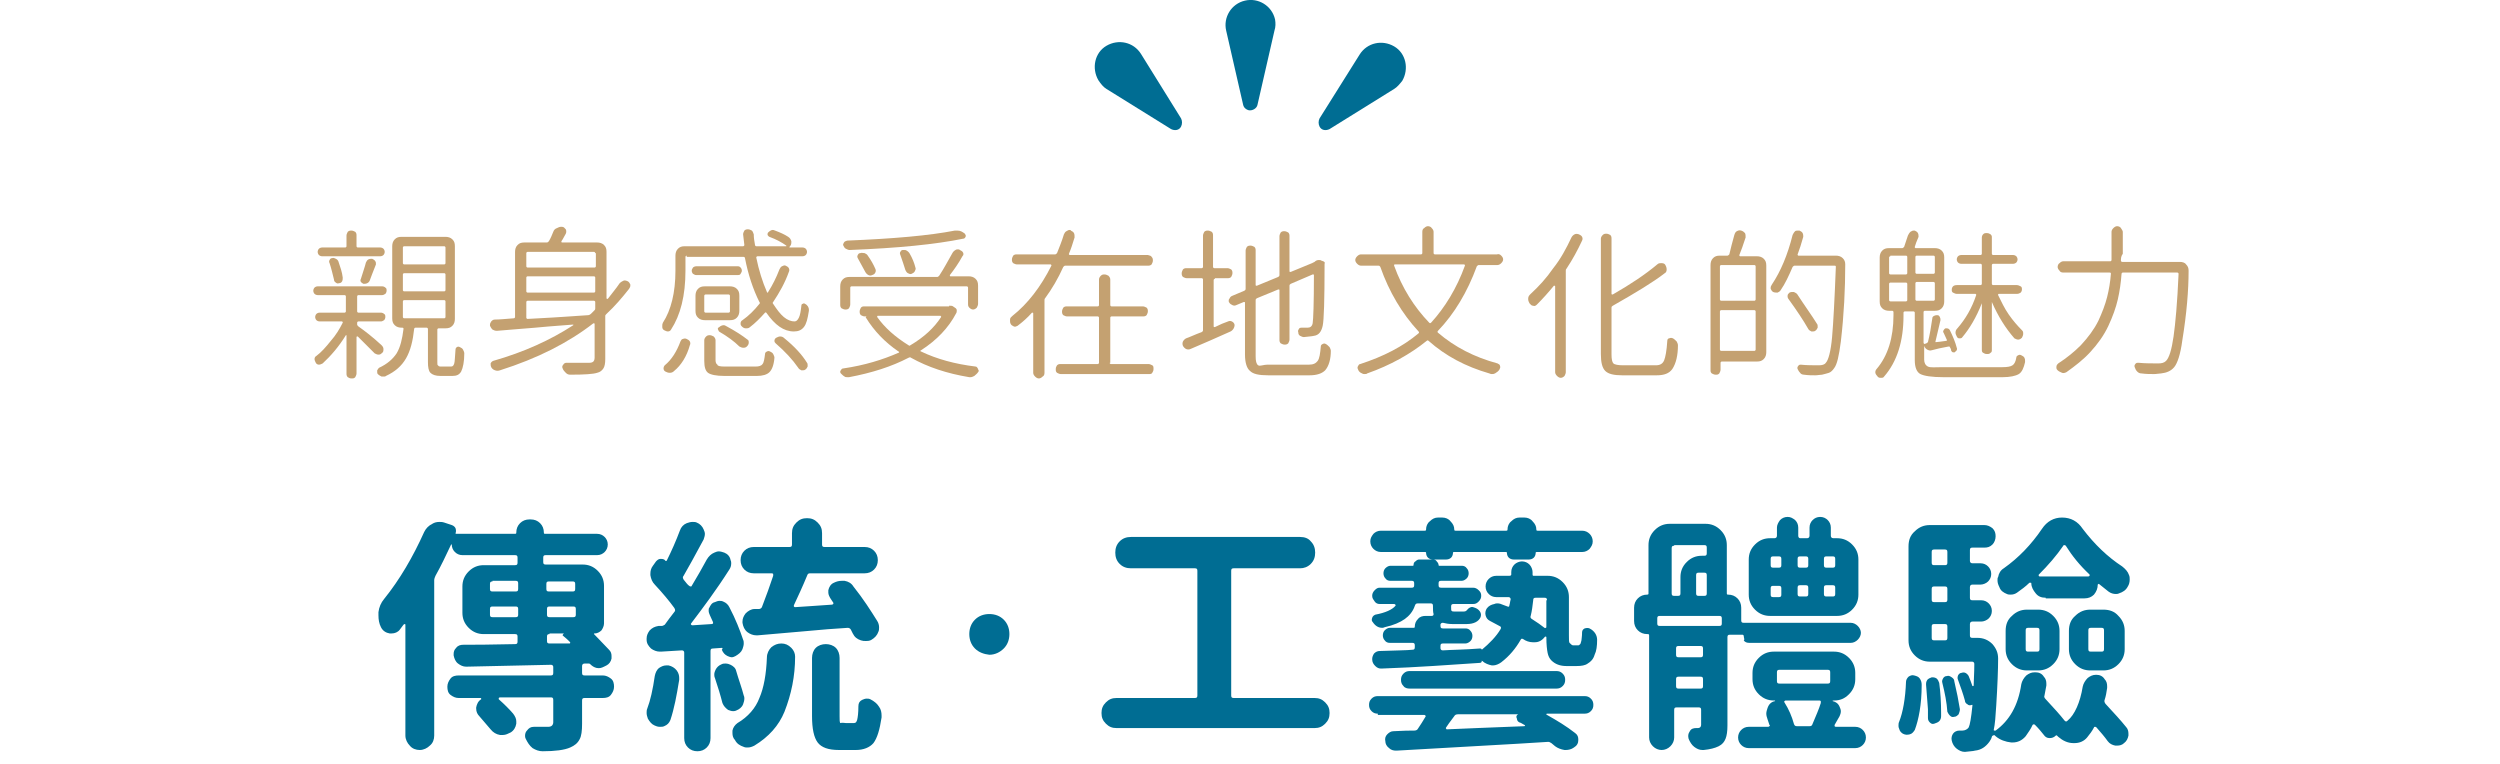 <?xml version="1.0" encoding="UTF-8"?>
<svg id="_圖層_1" data-name="圖層 1" xmlns="http://www.w3.org/2000/svg" width="399" height="122" viewBox="0 0 399 122">
  <rect width="399" height="122" fill="none"/>
  <g id="Mask_Group_2147" data-name="Mask Group 2147">
    <g id="Group_6208" data-name="Group 6208">
      <path id="Path_27595" data-name="Path 27595" d="M203.4,4.9l-2.7,11.8c-.1.6-.8,1-1.4.9-.4-.1-.8-.4-.9-.9l-2.7-11.8c-.5-2.1.8-4.3,3-4.8,2.1-.5,4.3.8,4.8,3,.1.6.1,1.2-.1,1.8" fill="#006d93"/>
      <path id="Path_27596" data-name="Path 27596" d="M222.5,14.2l-10.3,6.4c-.6.3-1.3.2-1.6-.4-.2-.4-.2-.9,0-1.3l6.4-10.2c1.2-1.9,3.6-2.4,5.5-1.3,1.9,1.1,2.4,3.6,1.3,5.5-.4.5-.8,1-1.3,1.3" fill="#006d93"/>
      <path id="Path_27597" data-name="Path 27597" d="M176.6,14.2l10.3,6.4c.6.3,1.3.2,1.6-.4.2-.4.2-.9,0-1.3l-6.4-10.3c-1.2-1.9-3.6-2.4-5.5-1.3-1.9,1.1-2.4,3.6-1.3,5.5.4.6.8,1.1,1.3,1.4" fill="#006d93"/>
    </g>
  </g>
  <g>
    <path d="M60.9,55.1c.2.2.3.4.3.6s0,.5-.2.6c-.2.2-.3.3-.6.3-.2,0-.4-.1-.6-.2l-2.7-2.7h-.1s-.1,0-.1.1v5.8c0,.2-.1.4-.2.6-.2.2-.3.2-.6.2s-.4-.1-.6-.2c-.2-.2-.2-.4-.2-.6v-6.1h-.1c-1.1,1.8-2.4,3.3-3.7,4.5-.2.1-.4.2-.6.2s-.4-.1-.5-.3-.2-.4-.2-.6.1-.4.3-.5c.8-.6,1.5-1.4,2.3-2.4.8-.9,1.4-1.9,1.9-2.9v-.1l-.1-.1h-3.6c-.2,0-.4-.1-.5-.2-.1-.1-.2-.3-.2-.5s.1-.4.2-.5c.1-.1.3-.2.5-.2h4c.1,0,.2-.1.2-.2v-2.4c0-.1-.1-.2-.2-.2h-4.3c-.2,0-.4-.1-.5-.2-.1-.1-.2-.3-.2-.5s.1-.4.2-.5c.1-.1.3-.2.5-.2h10.3c.2,0,.4.1.5.2.2.1.2.3.2.5s-.1.4-.2.5c-.2.1-.3.2-.5.2h-3.8c-.1,0-.2.1-.2.2v2.4c0,.1.1.2.2.2h3.6c.2,0,.4.1.5.2.2.1.2.3.2.5s-.1.4-.2.5c-.2.1-.3.2-.5.2h-3.6c-.1,0-.2.1-.2.2v.3c0,.1.1.2.2.3,1,.7,2.3,1.7,3.7,3ZM60.7,39.5c.2,0,.4.1.5.2.1.1.2.3.2.5s-.1.4-.2.5c-.1.1-.3.2-.5.2h-9.3c-.2,0-.4-.1-.5-.2-.1-.1-.2-.3-.2-.5s.1-.4.2-.5c.1-.1.3-.2.5-.2h3.7c.1,0,.2-.1.2-.2v-1.7c0-.2.1-.4.2-.6.2-.2.4-.2.6-.2s.4.1.6.2c.2.2.2.4.2.6v1.7c0,.1.1.2.2.2h3.6ZM54.7,44.3c0,.2,0,.4-.1.6-.1.2-.3.3-.5.3-.2.1-.4,0-.5-.1-.2-.1-.3-.3-.3-.5-.2-.8-.4-1.7-.7-2.6-.1-.2-.1-.3,0-.5s.2-.3.4-.3c.2-.1.4,0,.6.1.2.1.3.2.4.4.3.9.6,1.7.7,2.6ZM59,44.8c-.1.2-.2.3-.4.4-.2.1-.4.1-.6.1-.2-.1-.3-.2-.4-.3-.1-.2-.1-.3,0-.5.3-1,.6-1.8.8-2.6.1-.2.2-.4.4-.5s.4-.1.6-.1c.2.1.4.2.5.4.1.1.1.3.1.5-.5,1.2-.8,2.1-1,2.6ZM70.4,58.5h1.6c.3,0,.4-.2.5-.5s.1-1.1.2-2.2c0-.2.1-.3.2-.4.2-.1.3-.1.5,0s.4.2.5.4.2.4.2.6c0,1.3-.2,2.3-.5,2.9-.3.5-.7.7-1.4.7h-1.9c-.8,0-1.3-.2-1.6-.5s-.4-.9-.4-1.7v-5.3c0-.1-.1-.2-.2-.2h-1.8c-.1,0-.2.1-.2.2-.2,1.9-.6,3.5-1.3,4.7s-1.7,2.1-3.2,2.8c-.1.1-.2.1-.4.1h-.3c-.2-.1-.4-.2-.6-.4-.1-.1-.1-.2-.1-.4v-.2c.1-.2.2-.3.3-.4,1.3-.6,2.2-1.4,2.8-2.3.6-1,.9-2.3,1.1-3.9,0-.1,0-.2-.2-.2h-.1c-.4,0-.8-.1-1.1-.4-.3-.3-.4-.6-.4-1.1v-11.5c0-.4.1-.8.4-1.1.3-.3.6-.4,1.1-.4h7c.4,0,.8.1,1.1.4.3.3.4.6.4,1.1v11.6c0,.4-.1.8-.4,1.1s-.6.4-1.1.4h-1.1c-.1,0-.2.1-.2.2v5.2c0,.3,0,.5.1.5.1.2.3.2.5.2ZM64.5,39.3c-.1,0-.2.1-.2.2v2.5c0,.1.1.2.2.2h6.4c.1,0,.2-.1.2-.2v-2.5c0-.1-.1-.2-.2-.2h-6.4ZM64.5,43.6c-.1,0-.2.1-.2.2v2.5c0,.1.1.2.2.2h6.4c.1,0,.2-.1.2-.2v-2.5c0-.1-.1-.2-.2-.2h-6.4ZM64.5,47.9c-.1,0-.2.1-.2.2v2.5c0,.1.1.2.2.2h6.4c.1,0,.2-.1.2-.2v-2.5c0-.1-.1-.2-.2-.2h-6.4Z" fill="#c4a171"/>
    <path d="M98.9,45.2c.2-.2.4-.3.6-.4.2-.1.5,0,.7.1s.3.3.4.5v.2c0,.2-.1.3-.2.5-1.1,1.4-2.3,2.8-3.6,4-.1.1-.2.2-.2.3v6.9c0,.7-.1,1.2-.3,1.5-.2.3-.5.6-1,.7-.6.2-2,.3-4.2.3h-.1c-.3,0-.5-.1-.7-.3s-.4-.4-.5-.7c-.1-.2-.1-.4.1-.6.1-.2.3-.3.5-.3h3.7c.3,0,.5-.1.6-.2.1-.1.2-.3.2-.6v-5.4s0-.1-.1-.1h-.1c-4,3.1-8.9,5.6-14.9,7.5-.3.1-.5.1-.8,0s-.5-.3-.6-.5-.1-.4-.1-.6c.1-.2.2-.3.4-.4,4.9-1.4,9.1-3.3,12.8-5.7v-.1h0c-1,.1-3,.2-6.1.5-2.7.2-4.7.4-6.1.5-.3,0-.5-.1-.7-.2-.2-.2-.3-.4-.4-.6v-.2c0-.2.1-.3.2-.5.2-.2.3-.3.6-.3.7,0,1.7-.1,3-.2.1,0,.2-.1.2-.2v-10.4c0-.4.1-.8.4-1.1s.6-.4,1.1-.4h3.6c.1,0,.2-.1.3-.2.3-.5.5-1,.7-1.5.1-.3.3-.5.6-.6.2-.1.4-.2.6-.2h.2c.3,0,.4.2.6.4.1.2.1.5,0,.7-.2.3-.4.8-.7,1.2v.1s0,.1.1.1h5.6c.4,0,.8.1,1.1.4.3.3.4.6.4,1.1v7.4q0,.1.1.1h.1c.6-.8,1.3-1.6,1.9-2.5ZM95,40.4c0-.1-.1-.2-.2-.2h-10.6c-.1,0-.2.1-.2.2v2.1c0,.1.1.2.2.2h10.7c.1,0,.2-.1.2-.2v-2.1h-.1ZM94.8,46.7c.1,0,.2-.1.2-.2v-2.2c0-.1-.1-.2-.2-.2h-10.6c-.1,0-.2.1-.2.2v2.2c0,.1.1.2.2.2h10.6ZM84.2,48c-.1,0-.2.1-.2.2v2.5c0,.1.1.2.2.2,2.2-.1,5.4-.3,9.7-.6.1,0,.3-.1.4-.2.1-.1.2-.2.3-.3.1-.1.2-.2.3-.3.1-.1.1-.2.1-.3v-1c0-.1-.1-.2-.2-.2,0,0-10.6,0-10.6,0Z" fill="#c4a171"/>
    <path d="M109.6,40.8c-.1,0-.2.1-.2.2v2.2c0,4-.8,7.1-2.3,9.4-.1.2-.3.3-.5.3s-.4-.1-.6-.2c-.2-.1-.3-.3-.3-.5v-.2c0-.2,0-.3.1-.5,1.3-2,2-4.8,2-8.3v-2.4c0-.4.1-.8.4-1.1s.6-.4,1.1-.4h9.3c.1,0,.2-.1.2-.2-.1-.6-.1-1.1-.2-1.7,0-.2.1-.4.2-.6.2-.2.4-.2.6-.2s.4.1.6.2c.2.2.2.4.3.6,0,.6.1,1.1.2,1.7,0,.1.1.2.2.2h4.8v-.1c-.7-.5-1.6-1-2.7-1.4-.2-.1-.2-.2-.3-.3,0-.2,0-.3.1-.4.2-.2.5-.4.7-.4.1,0,.2,0,.4.1.8.3,1.5.6,2.1,1,.3.2.4.4.5.7v.2c0,.3-.1.5-.3.7v.1h2.1c.2,0,.4.1.5.2.1.1.2.3.2.5s-.1.4-.2.5c-.1.1-.3.2-.5.2h-7.2c-.1,0-.2.1-.2.2.4,2,1,3.9,1.7,5.5q0,.1.1.1s.1,0,.1-.1c.7-1.1,1.3-2.3,1.8-3.6.1-.2.2-.4.4-.5.2-.1.4-.2.6-.1.2.1.4.2.5.4s.1.4,0,.6c-.6,1.7-1.5,3.3-2.5,4.8-.1.1-.1.2,0,.3.6.9,1.1,1.6,1.7,2.1s1.2.7,1.7.7c.3,0,.5-.2.7-.6.2-.4.3-1,.4-1.9,0-.2.1-.3.2-.3.1-.1.3-.1.4,0,.4.2.6.6.6.9v.2c-.2,1.3-.4,2.1-.8,2.6s-.9.7-1.6.7c-1.6,0-3-1-4.4-3q-.1-.1-.2,0c-.8.9-1.6,1.7-2.4,2.3-.2.2-.4.2-.7.2-.2,0-.4-.1-.6-.3s-.2-.3-.2-.5.1-.4.3-.5c1-.7,1.9-1.6,2.7-2.6.1-.1.1-.2,0-.3-1-2-1.8-4.4-2.3-7,0-.1-.1-.2-.2-.2h-9.1v-.2ZM107.6,59.2c-.2.2-.4.3-.7.3s-.5-.1-.7-.2c-.2-.1-.3-.3-.3-.5s.1-.4.2-.5c1.1-.9,1.9-2.2,2.5-3.8.1-.2.2-.4.4-.4.2-.1.4-.1.6,0s.4.2.5.4.1.4,0,.6c-.5,1.8-1.4,3.2-2.5,4.1ZM111.1,43.9c-.2,0-.3-.1-.5-.2-.1-.1-.2-.3-.2-.5s.1-.3.2-.5c.1-.1.3-.2.5-.2h6.7c.2,0,.3.1.4.2s.2.3.2.5-.1.3-.2.5-.3.2-.4.2h-6.7ZM116.5,45.7c.4,0,.8.1,1.1.4.3.3.4.6.4,1.1v2.4c0,.4-.1.8-.4,1.1s-.6.4-1.1.4h-4c-.4,0-.8-.1-1.1-.4-.3-.3-.4-.6-.4-1.1v-2.4c0-.4.1-.8.4-1.1s.6-.4,1.1-.4h4ZM115.6,58.5h5c.5,0,.9-.1,1.1-.4.2-.2.3-.8.4-1.6,0-.2.1-.3.3-.4s.3-.1.5,0,.4.2.5.4.2.4.2.6c-.1,1.2-.4,1.9-.8,2.3-.4.4-1.1.6-2,.6h-5.2c-1.3,0-2.2-.2-2.6-.5s-.6-.9-.6-1.9v-3.3c0-.2.1-.4.3-.6.2-.2.4-.2.6-.2s.4.1.6.2c.2.2.3.4.3.6v3.2c0,.3.1.6.3.7,0,.2.4.3,1.1.3ZM116.3,49.9c.1,0,.2-.1.2-.2v-2.5c0-.1-.1-.2-.2-.2h-3.7c-.1,0-.2.1-.2.2v2.5c0,.1.1.2.2.2h3.7ZM114.9,53c-.2-.1-.2-.2-.3-.4s0-.3.2-.4c.2-.2.5-.3.7-.3s.3.1.5.2c1.3.7,2.4,1.4,3.3,2.1.2.1.2.3.2.5s-.1.4-.3.6c-.2.2-.4.2-.6.2s-.4-.1-.6-.2c-.8-.8-1.9-1.6-3.1-2.3ZM123.8,54.8c-.1-.1-.2-.2-.2-.4s.1-.4.3-.5c.2-.1.4-.2.6-.2.3,0,.5.1.7.3,1.6,1.3,2.8,2.6,3.6,3.9.1.1.1.3.1.4v.2c-.1.2-.2.4-.4.5-.1.1-.3.1-.4.1h-.2c-.2-.1-.4-.2-.5-.4-.9-1.3-2.1-2.6-3.6-3.9Z" fill="#c4a171"/>
    <path d="M151.5,48.8h.2c.1,0,.3,0,.4.1l.3.2c.2.1.3.3.3.4s0,.4-.1.5c-1.2,2.3-3.1,4.3-5.6,5.9,0,0-.1,0-.1.1,0,0,0,.1.1.1,2.5,1.2,5.4,2,8.7,2.4.2,0,.3.2.4.4,0,.1.1.2.1.2,0,.1,0,.2-.1.3-.2.3-.4.4-.6.6-.2.1-.4.2-.6.2h-.2c-3.6-.6-6.6-1.6-9.3-3.1-.1-.1-.2-.1-.4,0-2.7,1.4-5.8,2.4-9.5,3.1h-.2c-.2,0-.4,0-.5-.1-.2-.1-.4-.3-.6-.5-.1-.1-.1-.2-.1-.3s0-.1.1-.2c.1-.2.2-.3.4-.3,3.4-.5,6.3-1.4,8.8-2.5,0,0,.1,0,.1-.1,0,0,0-.1-.1-.1-2.2-1.5-3.9-3.3-5.2-5.4-.1-.1,0-.1.1-.2h-.3c-.2,0-.4-.1-.6-.2-.2-.2-.2-.4-.2-.6s.1-.4.2-.6c.2-.2.3-.2.6-.2h13.5c-.1-.1,0-.1,0-.1ZM135.9,45.7c-.1,0-.2.1-.2.2v2.7c0,.2-.1.4-.2.6-.2.2-.4.2-.6.2s-.4-.1-.6-.2c-.2-.2-.2-.4-.2-.6v-2.9c0-.4.1-.8.4-1.1.3-.3.6-.4,1.1-.4h14c.1,0,.2-.1.3-.2.8-1.2,1.4-2.4,2.1-3.6.1-.2.3-.4.5-.5.1-.1.3-.1.4-.1s.2,0,.3.1c.2.1.4.2.5.4s.1.4-.1.6c-.6,1.1-1.3,2.1-2,3v.1s0,.1.1.1h2.9c.4,0,.8.1,1.1.4.3.3.4.6.4,1.1v2.9c0,.2-.1.4-.2.6-.2.2-.4.3-.6.3s-.4-.1-.6-.3c-.2-.2-.2-.4-.2-.6v-2.6c0-.1-.1-.2-.2-.2h-18.4ZM152.4,36.8h.4c.5,0,.8.2,1.2.5.1.2.2.3.1.5-.1.2-.2.3-.4.3-4.4.9-10.4,1.5-18.1,1.8-.2,0-.4-.1-.6-.2-.2-.1-.3-.3-.4-.5-.1-.2,0-.3.1-.5s.3-.2.5-.3c7.4-.3,13.1-.8,17.2-1.6ZM136.9,41.2c-.1-.2-.1-.3,0-.5s.2-.3.4-.3c.2-.1.4,0,.7,0,.2.1.4.2.5.4.5.7.9,1.4,1.2,2.1.1.2.1.4,0,.6-.1.2-.2.3-.5.4-.2.1-.4.1-.6,0s-.4-.3-.5-.5c-.4-.7-.8-1.5-1.2-2.2ZM150.2,50.6v-.1l-.1-.1h-10q-.1,0-.1.1v.1c1.2,1.7,2.9,3.2,5,4.5.1.1.2.1.3,0,2.2-1.3,3.8-2.8,4.9-4.5ZM146.1,42.7c.1.2,0,.4-.1.6-.1.2-.3.3-.5.4-.2.1-.4,0-.6-.1-.2-.1-.3-.3-.4-.5-.2-.7-.5-1.5-.8-2.4-.1-.2-.1-.4,0-.5.1-.2.2-.3.4-.3h.2c.1,0,.3,0,.4.1.2.1.4.3.5.5.4.7.7,1.4.9,2.2Z" fill="#c4a171"/>
    <path d="M183.8,41c.2.2.2.4.2.6s-.1.4-.2.6c-.2.2-.4.2-.6.2h-13.2c-.1,0-.2.1-.3.2-.8,1.8-1.8,3.5-2.9,5-.1.1-.1.2-.1.4v11.5c0,.3-.1.5-.3.6-.2.2-.4.3-.6.3s-.4-.1-.6-.3c-.2-.2-.3-.4-.3-.6v-9.5s0-.1-.1-.1h-.1c-.7.8-1.5,1.5-2.3,2.1-.2.1-.4.2-.6.1-.2-.1-.4-.2-.5-.4s-.1-.3-.1-.5v-.2c0-.3.2-.4.4-.6,2.4-1.9,4.5-4.6,6.2-8v-.1l-.1-.1h-5.4c-.2,0-.4-.1-.6-.2-.2-.2-.2-.4-.2-.6s.1-.4.2-.6c.2-.2.4-.2.6-.2h6.1c.1,0,.2-.1.3-.2.4-1,.8-2,1.1-3,.1-.2.2-.4.4-.5s.3-.2.5-.2c.1,0,.2,0,.2.1.2.1.4.2.5.4s.1.4.1.7c-.3,1-.6,1.9-.9,2.6v.1l.1.1h12.5c.3.1.5.1.6.3ZM177.1,57.9c0,.1.1.2.2.2h6c.2,0,.4.1.6.2s.2.3.2.6-.1.4-.2.6-.3.2-.6.2h-14c-.2,0-.4-.1-.6-.2-.2-.2-.2-.3-.2-.6s.1-.4.2-.6c.2-.2.4-.2.6-.2h5.9c.1,0,.2-.1.2-.2v-7.2c0-.1-.1-.2-.2-.2h-4.9c-.2,0-.4-.1-.6-.2-.2-.2-.2-.4-.2-.6s.1-.4.2-.6c.2-.2.4-.2.6-.2h4.9c.1,0,.2-.1.2-.2v-4.1c0-.2.1-.4.3-.6.2-.2.4-.2.6-.2s.4.1.6.2c.2.2.3.4.3.6v4.1c0,.1.1.2.2.2h5c.2,0,.4.1.6.2.2.2.2.4.2.6s-.1.4-.2.6c-.2.2-.4.2-.6.2h-5c-.1,0-.2.1-.2.2v7.2h-.1Z" fill="#c4a171"/>
    <path d="M193.9,44.5c-.1,0-.2.1-.2.2v7.4q0,.1.1.1h.1c.8-.4,1.5-.7,2.1-.9.2-.1.4-.1.6,0,.2.1.3.2.4.4.1.2,0,.5-.1.7s-.3.4-.5.5c-2.2,1-4.3,1.9-6.4,2.8-.2.1-.5.1-.7,0s-.4-.3-.5-.5-.1-.5,0-.7.3-.4.5-.5c.6-.2,1.4-.6,2.5-1,.1-.1.2-.1.2-.3v-8.1c0-.1-.1-.2-.2-.2h-2.4c-.2,0-.4-.1-.6-.2-.2-.2-.2-.4-.2-.6s.1-.4.2-.6c.2-.2.4-.2.6-.2h2.4c.1,0,.2-.1.2-.2v-5c0-.2.1-.4.2-.6.2-.2.4-.2.6-.2s.4.1.6.2c.2.2.2.4.2.6v5c0,.1.1.2.2.2h2.1c.2,0,.4.1.6.2.2.2.2.4.2.6s-.1.4-.2.6c-.2.2-.4.2-.6.2h-2v.1ZM202.4,58.2h6.5c.7,0,1.1-.2,1.4-.6s.4-1.2.5-2.3c0-.2.1-.3.3-.4.2-.1.3-.1.5,0s.4.3.6.5c.1.2.2.4.2.6,0,1.3-.3,2.4-.9,3.1-.5.5-1.3.8-2.5.8h-6.6c-1.5,0-2.4-.2-2.9-.7-.5-.4-.8-1.3-.8-2.6v-8.3q0-.1-.1-.1h-.1l-1.2.5c-.2.1-.4.1-.6,0-.2-.1-.4-.2-.5-.4-.1-.1-.1-.2-.1-.3s0-.2.1-.3c.1-.2.2-.4.5-.5l1.9-.8c.1-.1.2-.1.2-.3v-6.1c0-.2.1-.4.2-.6.2-.2.4-.2.6-.2s.4.1.6.2c.2.2.2.4.2.6v5.5s0,.1.1.1h.1l3.4-1.4c.1-.1.2-.1.2-.3v-6.2c0-.2.1-.4.2-.6.2-.2.4-.2.6-.2s.4.1.6.2c.2.2.2.4.2.6v5.6s0,.1.1.1h.1l3.4-1.4c.1,0,.1-.1.2-.1l.2-.1c.2-.2.4-.3.7-.3.1,0,.3,0,.4.1l.3.1c.2.1.3.2.2.4v.1c0,5.7-.1,8.9-.3,9.8-.2.9-.6,1.5-1.4,1.6-.4.1-.9.1-1.6.2-.2,0-.4-.1-.6-.2s-.3-.3-.3-.6c-.1-.2,0-.3.1-.5s.3-.2.4-.2h1c.4,0,.7-.2.8-.7.1-.6.2-3.2.2-7.7q0-.1-.1-.1h-.1l-3.5,1.5c-.1.1-.2.1-.2.3v8.6c0,.2-.1.4-.2.6-.2.2-.4.2-.6.2s-.4-.1-.6-.2c-.2-.2-.2-.4-.2-.6v-7.9q0-.1-.1-.1h-.1l-3.4,1.4c-.1.1-.2.1-.2.3v9c0,.7.1,1.2.4,1.4s.7-.1,1.6-.1Z" fill="#c4a171"/>
    <path d="M239.6,40.8c.2.2.3.4.3.6s-.1.4-.3.6c-.2.2-.4.3-.6.3h-3c-.1,0-.2.1-.3.2-1.5,4.1-3.6,7.6-6.2,10.3-.1.1-.1.2,0,.3,2.7,2.3,5.8,3.9,9.5,4.9.2.1.4.2.4.4.1.2,0,.4-.1.6-.2.3-.4.4-.7.6-.2.1-.3.1-.5.1-.1,0-.2,0-.4-.1-3.8-1.1-7-2.8-9.7-5.2-.1-.1-.2-.1-.3,0-2.6,2.1-5.8,3.9-9.5,5.2-.1.1-.2.1-.4.1-.1,0-.3,0-.4-.1-.3-.1-.5-.3-.6-.5s-.2-.4-.1-.6c.1-.2.2-.4.4-.4,3.7-1.2,6.8-2.8,9.3-4.9.1-.1.1-.2,0-.3-2.6-2.8-4.7-6.3-6.1-10.3-.1-.1-.1-.2-.3-.2h-2.8c-.2,0-.4-.1-.6-.3-.2-.2-.3-.4-.3-.6s.1-.4.3-.6c.2-.2.4-.3.6-.3h9.6c.1,0,.2-.1.2-.2v-3.4c0-.3.1-.5.3-.6.2-.2.4-.3.6-.3s.5.1.6.3c.2.2.3.4.3.6v3.4c0,.1.1.2.2.2h9.9c.3-.1.5,0,.7.2ZM233.8,42.4v-.1l-.1-.1h-11.1q-.1,0-.1.1v.1c1.3,3.6,3.2,6.6,5.6,9.1.1.1.2.1.3,0,2.2-2.4,4.1-5.5,5.4-9.1Z" fill="#c4a171"/>
    <path d="M250.8,37.9c.1-.2.3-.4.5-.5s.4-.1.7,0c.2.1.4.2.5.4s.1.4,0,.6c-.7,1.5-1.5,3-2.5,4.5-.1.1-.1.2-.1.3v16.2c0,.2-.1.4-.2.6-.2.2-.4.3-.6.3s-.4-.1-.6-.3c-.2-.2-.3-.4-.3-.6v-13.7s0-.1-.1-.1h-.1c-.9,1.1-1.8,2.1-2.7,3-.2.2-.4.3-.6.2-.3,0-.4-.2-.6-.4-.1-.2-.2-.4-.2-.6v-.2c0-.3.2-.5.4-.7,1.3-1.2,2.5-2.5,3.6-4.1,1.2-1.5,2.1-3.2,2.9-4.9ZM259,58.3h5.3c.7,0,1.1-.3,1.3-.8s.4-1.5.5-3.1c0-.2.1-.4.3-.4.2-.1.4-.1.6,0s.4.3.6.5c.1.2.2.4.2.6,0,1.6-.3,2.9-.9,3.8-.5.7-1.3,1-2.5,1h-5.5c-1.3,0-2.2-.2-2.7-.7s-.7-1.4-.7-2.7v-18.4c0-.2.1-.4.3-.6.2-.2.4-.2.6-.2s.4.1.6.2c.2.2.2.4.2.6v8.8q0,.1.1.1h.1c2.8-1.6,5.2-3.2,7.1-4.8.2-.2.4-.2.7-.2s.5.1.6.3.2.4.2.7-.1.5-.3.6c-1.8,1.4-4.6,3.1-8.3,5.2-.1.1-.2.1-.2.3v7.5c0,.7.1,1.2.3,1.4s.8.3,1.5.3Z" fill="#c4a171"/>
    <path d="M276.8,37.5c.1-.3.2-.5.4-.6.2-.1.4-.2.7-.1s.4.2.6.4c.1.2.1.4.1.7-.4,1.2-.7,2.1-1,2.8v.1l.1.1h2.7c.4,0,.8.1,1.1.4.3.3.4.6.4,1.1v13.8c0,.4-.1.8-.4,1.1s-.6.4-1.1.4h-5.6c-.1,0-.2.1-.2.2v1.1c0,.2-.1.4-.2.6-.2.2-.3.2-.6.2-.2,0-.4-.1-.6-.2-.2-.2-.2-.3-.2-.6v-16.7c0-.4.1-.8.4-1.1s.6-.4,1.1-.4h1.2c.1,0,.2-.1.3-.2.2-.9.5-2,.8-3.1ZM280,48c.1,0,.2-.1.2-.2v-5.3c0-.1-.1-.2-.2-.2h-5.3c-.1,0-.2.1-.2.2v5.3c0,.1.1.2.2.2h5.3ZM274.5,55.8c0,.1.1.2.2.2h5.3c.1,0,.2-.1.2-.2v-6.1c0-.1-.1-.2-.2-.2h-5.3c-.1,0-.2.1-.2.2v6.1ZM293,40.8c.4,0,.8.1,1.1.4.3.3.4.6.4,1,0,3.9-.2,8-.7,12.3-.3,2.3-.6,3.7-1.1,4.3-.2.3-.5.6-.8.7-.3.1-.7.2-1.1.3-.3,0-.7.1-1.1.1-.5,0-1.1,0-1.8-.1-.2,0-.5-.1-.6-.3-.2-.2-.3-.4-.4-.6-.1-.2,0-.4.1-.5.1-.2.3-.2.4-.2.9.1,1.9.1,2.9.1.5,0,.9-.1,1.1-.4.4-.4.8-1.8,1-4.1s.4-6,.6-11.2c0-.1,0-.2-.2-.2h-6.4c-.1,0-.2.1-.3.2-.6,1.4-1.2,2.7-1.9,3.7-.1.2-.3.3-.5.4-.2,0-.5,0-.7-.1s-.3-.3-.4-.5v-.2c0-.2.1-.3.2-.5,1.4-2.1,2.5-4.7,3.3-7.9.1-.2.2-.4.4-.6.1-.1.3-.1.5-.1h.2c.2.1.4.2.5.4s.1.4.1.6c-.3,1.1-.6,2-.9,2.8v.1l.1.1h6ZM290,51.7c.1.1.1.3.1.4v.2c-.1.2-.2.4-.4.5-.1.1-.3.1-.4.1h-.2c-.2-.1-.4-.2-.5-.4-.8-1.4-1.8-2.9-3.1-4.7-.1-.1-.2-.3-.2-.4v-.2c0-.2.1-.3.3-.5.2-.1.3-.1.5-.1h.2c.2.1.4.2.5.3,1.3,2,2.4,3.5,3.2,4.8Z" fill="#c4a171"/>
    <path d="M310.1,58.6h9.5c.8,0,1.3-.1,1.6-.3s.5-.6.6-1.2c0-.2.1-.3.3-.4.2-.1.3-.1.5,0s.4.2.5.4.1.3.1.5v.2c-.2.9-.5,1.6-1,1.9-.5.3-1.4.5-2.6.5h-9.4c-1.9,0-3.1-.2-3.7-.5s-.9-1.1-.9-2.2v-7.6c0-.1-.1-.2-.2-.2h-1.4c-.1,0-.2.1-.2.2v.5c0,4-1,7.3-3.1,9.7-.1.2-.3.2-.5.2h-.1c-.2,0-.4-.1-.5-.3-.2-.2-.3-.4-.3-.6s.1-.4.2-.5c1.8-2.1,2.7-5,2.7-8.6v-.5c0-.1-.1-.2-.2-.2h-.5c-.4,0-.8-.1-1.1-.4-.3-.3-.4-.6-.4-1.1v-7c0-.4.1-.8.4-1.1s.6-.4,1.1-.4h2.1c.1,0,.2-.1.3-.2.2-.6.4-1.2.6-1.8.1-.2.2-.4.4-.6.2-.1.3-.2.5-.2h.2c.2.1.4.2.5.4s.1.4.1.6c-.3.7-.5,1.2-.6,1.6v.1l.1.1h3.1c.4,0,.8.1,1.1.4.3.3.4.6.4,1.1v7c0,.4-.1.8-.4,1.1s-.6.4-1.1.4h-1.6c-.1,0-.2.1-.2.2v4.9c0,.1.1.2.2.2l.2-.1c.1,0,.2-.1.3-.2.3-1.2.5-2.4.7-3.8,0-.2.1-.3.3-.4s.3-.1.5-.1.3.1.4.3.1.3.1.5c-.4,1.8-.7,2.9-.8,3.4v.1h.1c.3,0,.8-.1,1.6-.2.1,0,.2-.1.1-.2-.2-.4-.3-.7-.5-1.1-.1-.1-.1-.2,0-.4.1-.1.1-.2.3-.3h.2c.2,0,.4.1.5.3.5,1,.9,2,1.1,2.8.1.2,0,.3,0,.4-.1.1-.2.2-.3.3s-.3,0-.4,0c-.1-.1-.2-.2-.2-.3,0-.2-.1-.3-.2-.5,0-.1-.1-.1-.2-.1-1.1.2-2,.4-2.7.6-.3.1-.5,0-.7-.1s-.4-.3-.5-.6h0v2.2c0,.5.2.9.6,1.1s1.1.1,2.4.1ZM301.7,40.9c-.1,0-.2.1-.2.2v2.5c0,.1.1.2.2.2h2.5c.1,0,.2-.1.2-.2v-2.6c0-.1-.1-.2-.2-.2h-2.5v.1ZM301.7,45.1c-.1,0-.2.1-.2.2v2.6c0,.1.1.2.2.2h2.5c.1,0,.2-.1.2-.2v-2.6c0-.1-.1-.2-.2-.2h-2.5ZM308.6,43.7c.1,0,.2-.1.2-.2v-2.5c0-.1-.1-.2-.2-.2h-2.7c-.1,0-.2.1-.2.2v2.5c0,.1.1.2.2.2h2.7ZM308.6,48c.1,0,.2-.1.2-.2v-2.6c0-.1-.1-.2-.2-.2h-2.7c-.1,0-.2.1-.2.2v2.6c0,.1.1.2.2.2h2.7ZM317.7,56.3c-.2.2-.3.2-.6.2s-.4-.1-.6-.2-.2-.3-.2-.6v-7.3h0c-.9,2.3-2,4.1-3.1,5.4-.1.2-.3.2-.5.2s-.3-.1-.4-.3-.2-.4-.2-.6c0-.3.1-.5.3-.7,1.3-1.5,2.3-3.2,3-5.3v-.1l-.1-.1h-3c-.2,0-.4-.1-.6-.2-.2-.1-.2-.3-.2-.5s.1-.4.2-.5.3-.2.6-.2h3.8c.1,0,.2-.1.2-.2v-3c0-.1-.1-.2-.2-.2h-3.1c-.2,0-.4-.1-.5-.2-.1-.1-.2-.3-.2-.5s.1-.4.2-.5.3-.2.5-.2h3.1c.1,0,.2-.1.2-.2v-2.6c0-.2.1-.4.2-.5.2-.2.3-.2.6-.2s.4.1.6.2c.2.2.2.3.2.5v2.6c0,.1.1.2.2.2h3.2c.2,0,.4.1.5.2s.2.3.2.5-.1.4-.2.5-.3.2-.5.2h-3.2c-.1,0-.2.1-.2.2v3c0,.1.1.2.2.2h3.8c.2,0,.4.1.6.2s.2.3.2.5-.1.4-.2.5c-.2.1-.3.2-.6.2h-2.9q-.1,0-.1.1v.1c.5,1,1,2.1,1.7,3.1s1.4,1.8,2.1,2.5c.2.2.2.3.2.6,0,.2-.1.4-.2.6-.2.2-.4.3-.6.3s-.4-.1-.6-.2c-1.4-1.6-2.6-3.5-3.6-5.8h0v7.7c0,.1,0,.3-.2.4Z" fill="#c4a171"/>
    <path d="M338.5,41.6c0,.1.1.2.2.2h9.2c.4,0,.8.1,1,.4.3.3.4.6.4,1,0,3.1-.3,6.8-1,11.1-.3,2.3-.8,3.7-1.3,4.3s-1.2.9-2.1,1c-.3,0-.7.1-1.1.1-.6,0-1.3,0-2-.1-.3,0-.5-.1-.7-.3s-.3-.4-.4-.7c-.1-.2,0-.4.1-.5.1-.2.3-.2.5-.2,1.1.1,2.1.1,3.2.1.5,0,.9-.1,1.2-.4.5-.5.9-1.8,1.2-3.9.3-2.1.6-5.4.8-10,0-.1-.1-.2-.2-.2h-8.7c-.1,0-.2.1-.2.2-.1,1.4-.3,2.8-.6,4.1-.3,1.3-.8,2.7-1.5,4.2s-1.7,2.9-2.9,4.2c-1.1,1.2-2.4,2.2-3.8,3.2-.2.1-.5.2-.7.1s-.5-.2-.7-.4-.2-.3-.2-.5c0-.3.1-.4.3-.6,1.4-.9,2.6-1.9,3.6-2.9,1.2-1.3,2.1-2.5,2.8-3.9.6-1.3,1.1-2.6,1.4-3.8s.5-2.4.6-3.7c0-.1,0-.2-.2-.2h-7.4c-.3,0-.5-.1-.6-.3-.2-.2-.3-.4-.3-.6s.1-.5.3-.6c.2-.2.4-.3.6-.3h7.5c.1,0,.2-.1.2-.2v-4.5c0-.2.1-.4.3-.6s.4-.3.6-.3.5.1.6.3.3.4.3.6v3.5c-.3.4-.3.8-.3,1.1Z" fill="#c4a171"/>
    <path d="M93.3,105.9c-.3,0-.4.2-.4.4v1.1c0,.3.1.4.4.4h2.9c.5,0,.9.2,1.3.5s.5.8.5,1.3-.2.9-.5,1.3-.8.5-1.3.5h-2.9c-.3,0-.4.1-.4.4v3.7c0,1.1-.1,2-.4,2.5-.3.6-.8,1-1.5,1.3-.9.4-2.4.6-4.4.6h0c-.6,0-1.1-.2-1.6-.5-.5-.4-.8-.9-1.1-1.5-.1-.2-.1-.3-.1-.5,0-.3.1-.6.3-.8.3-.4.6-.6,1.1-.6h2.3c.3,0,.5-.1.6-.2s.2-.3.2-.5v-3.6c0-.3-.1-.4-.4-.4h-8.1q-.1,0-.2.1v.2c.9.8,1.7,1.6,2.3,2.3.3.4.5.8.5,1.2v.4c-.1.6-.4,1.1-.9,1.4-.4.2-.8.4-1.2.4h-.5c-.6-.1-1.1-.4-1.5-.9-.6-.7-1.2-1.4-1.8-2.1-.3-.3-.5-.7-.5-1.2v-.2c.1-.5.3-1,.8-1.3v-.1s0-.1-.1-.1h-3.5c-.5,0-.9-.2-1.3-.5s-.5-.8-.5-1.3.2-.9.5-1.3.8-.5,1.3-.5h14.7c.3,0,.4-.1.4-.4v-.9c0-.1,0-.2-.1-.3-.1-.1-.2-.1-.3-.1-4.2.1-8.7.2-13.5.3h0c-.5,0-.9-.2-1.3-.5s-.6-.8-.7-1.3v-.2c0-.4.1-.7.4-1,.3-.4.7-.5,1.2-.5,1.4,0,4.2,0,8.2-.1.3,0,.4-.1.4-.4v-.8c0-.3-.1-.4-.4-.4h-5c-.9,0-1.7-.3-2.4-1s-1-1.5-1-2.4v-4.2c0-.9.3-1.7,1-2.4s1.5-1,2.4-1h5c.3,0,.4-.1.4-.4v-.8c0-.3-.1-.4-.4-.4h-8.4c-.5,0-.9-.2-1.2-.5-.3-.3-.5-.7-.5-1.2h-.1c-.8,1.7-1.6,3.4-2.5,5-.1.2-.2.5-.2.7v24.8c0,.6-.2,1.2-.7,1.6-.4.4-1,.7-1.6.7s-1.2-.2-1.6-.7c-.4-.4-.7-1-.7-1.6v-17.7q0-.1-.1-.1t-.2.1c-.2.3-.4.5-.6.8-.3.4-.8.6-1.3.6h-.3c-.6-.1-1.1-.4-1.4-1-.3-.6-.4-1.2-.4-1.9v-.5c.1-.8.4-1.5.9-2.1,2.5-3.1,4.6-6.7,6.4-10.7.3-.6.7-1,1.3-1.3.3-.2.7-.3,1.1-.3.3,0,.5,0,.8.1l1.2.4c.3.1.5.3.6.5.1.3.1.6,0,.8q0,.1.1.1h9.4c.2,0,.2-.1.2-.2,0-.6.2-1.1.6-1.5s.9-.6,1.5-.6h.2c.6,0,1.1.2,1.5.6s.6.9.6,1.5c0,.2.1.2.2.2h8.3c.5,0,.9.2,1.2.5.3.3.5.7.5,1.2s-.2.9-.5,1.2c-.3.3-.7.5-1.2.5h-8.2c-.3,0-.4.1-.4.4v.7c0,.3.1.4.4.4h5.9c.9,0,1.7.3,2.4,1s1,1.5,1,2.4v6c0,.4-.2.8-.4,1.1-.3.3-.7.5-1.1.5h-.1v.1c.9.9,1.7,1.8,2.4,2.5.3.3.4.6.4,1v.4c-.1.5-.4.9-.8,1.1l-.4.2c-.4.2-.7.3-1.2.2-.4-.1-.7-.3-1-.6q-.1-.1-.2-.1h-.7ZM78.6,92.8c-.3,0-.4.1-.4.4v.8c0,.3.1.4.4.4h3.7c.3,0,.4-.1.4-.4v-.9c0-.3-.1-.4-.4-.4h-3.7v.1ZM78.2,98.1c0,.3.1.4.4.4h3.7c.3,0,.4-.1.4-.4v-.9c0-.3-.1-.4-.4-.4h-3.7c-.3,0-.4.1-.4.4v.9ZM91.8,93.2c0-.3-.1-.4-.4-.4h-3.8c-.3,0-.4.1-.4.4v.8c0,.3.1.4.4.4h3.8c.3,0,.4-.1.4-.4v-.8ZM91.5,98.5c.3,0,.4-.1.4-.4v-.9c0-.3-.1-.4-.4-.4h-3.8c-.3,0-.4.1-.4.4v.9c0,.3.1.4.4.4h3.8ZM87.7,101.2c-.3,0-.4.1-.4.4v.7c0,.3.1.4.4.4h3.2s.1,0,.1-.1v-.1c-.3-.3-.6-.6-1.1-1-.2-.1-.1-.2.1-.4h-2.3v.1Z" fill="#006d93"/>
    <path d="M115.2,103.4l-1.4.1c-.3,0-.4.1-.4.4v13.9c0,.6-.2,1.1-.6,1.5s-.9.6-1.5.6-1.1-.2-1.5-.6-.6-.9-.6-1.5v-13.6c0-.1,0-.2-.1-.3-.1-.1-.2-.1-.3-.1l-3.3.2h-.2c-.5,0-1-.2-1.4-.5-.4-.4-.7-.8-.7-1.4v-.2c0-.5.2-.9.5-1.3.4-.4.8-.6,1.4-.7h.5c.2,0,.3-.1.5-.2.4-.6.9-1.2,1.5-2,.2-.2.2-.4,0-.7-.8-1.1-1.8-2.3-3.1-3.7-.4-.4-.6-.9-.7-1.5v-.2c0-.5.1-.9.4-1.3l.5-.7c.2-.2.4-.4.7-.4s.6,0,.8.3c.1.1.1,0,.2,0,.8-1.6,1.5-3.2,2.1-4.8.2-.6.6-1,1.1-1.2.3-.1.6-.2.9-.2s.5,0,.7.1c.5.2.9.6,1.1,1.1.1.2.2.5.2.7,0,.3-.1.6-.2.9-1.4,2.6-2.5,4.6-3.2,5.8-.2.2-.1.4,0,.6.4.5.7.9.9,1q.1.1.2.1c.1,0,.2,0,.2-.1.9-1.5,1.7-2.9,2.4-4.2.3-.5.7-.9,1.2-1.1.2-.1.5-.2.7-.2.3,0,.6.1.9.2.5.2.9.6,1,1.2.1.2.1.4.1.5,0,.4-.1.7-.3,1-2.1,3.3-4.2,6.1-6.1,8.6q-.1.1,0,.2t.2.1l3.1-.2q.1,0,.2-.1v-.2c-.2-.4-.3-.7-.5-1.1-.1-.2-.2-.5-.2-.7s0-.4.1-.5c.2-.4.4-.8.9-.9.2-.1.5-.2.7-.2s.4,0,.6.1c.5.2.8.5,1,.9,1,1.9,1.7,3.7,2.2,5.2.1.2.1.4.1.6,0,.3-.1.6-.2.9-.2.5-.6.8-1.1,1.1-.2.1-.4.2-.6.2s-.5-.1-.7-.2c-.4-.2-.7-.5-.9-1h0c.2-.2.1-.3,0-.3ZM104.5,107.9c.1-.5.3-1,.7-1.3.3-.2.7-.4,1.1-.4h.4c.5.1,1,.4,1.3.8s.4.8.4,1.2v.3c-.4,2.5-.8,4.6-1.4,6.4-.2.5-.5.8-1,1-.2.1-.4.1-.7.1s-.6-.1-.8-.2c-.5-.2-.8-.6-1.1-1.1-.1-.3-.2-.6-.2-.9,0-.2,0-.5.1-.7.5-1.3.9-3.1,1.2-5.2ZM118.7,111c.1.2.1.4.1.5,0,.3-.1.6-.2.9-.2.5-.6.8-1.1,1-.2.1-.4.1-.5.1-.3,0-.5-.1-.8-.2-.4-.3-.7-.6-.9-1.1-.3-1.2-.7-2.5-1.2-4-.1-.2-.1-.4-.1-.6s.1-.5.2-.7c.2-.4.5-.7,1-.9.2-.1.4-.1.6-.1.3,0,.6.1.8.2.4.2.8.5.9,1,.4,1.4.9,2.7,1.2,3.9ZM122.4,104.9c0-.6.3-1.2.7-1.6.5-.4,1-.6,1.6-.6s1.1.2,1.6.7c.4.4.6.9.6,1.4,0,3.1-.6,6-1.7,8.8-.9,2.2-2.5,4-4.8,5.4-.4.2-.7.3-1.1.3-.2,0-.4,0-.6-.1-.6-.2-1.1-.5-1.4-1.1-.3-.3-.4-.7-.4-1.1v-.4c.1-.5.4-.9.8-1.2,1.7-1,2.9-2.4,3.5-4,.7-1.6,1.1-3.8,1.2-6.5ZM120.9,101.4h-.2c-.5,0-1-.2-1.4-.5-.5-.4-.7-.9-.8-1.5v-.2c0-.5.2-.9.5-1.3.4-.4.9-.7,1.4-.7h.7c.2,0,.4-.1.5-.3.7-1.8,1.3-3.5,1.8-5v-.3q-.1-.1-.2-.1h-2.9c-.6,0-1.1-.2-1.5-.6s-.6-.9-.6-1.5.2-1.1.6-1.5.9-.6,1.5-.6h5.7c.3,0,.4-.1.4-.4v-1.8c0-.7.2-1.2.7-1.7s1-.7,1.7-.7,1.2.2,1.7.7.7,1,.7,1.7v1.8c0,.3.1.4.4.4h6.4c.6,0,1.1.2,1.5.6s.6.9.6,1.5-.2,1.1-.6,1.5c-.4.4-.9.6-1.5.6h-8.7c-.3,0-.4.1-.5.4-.7,1.7-1.4,3.2-2.1,4.7v.2s.1.1.2.1c1.3-.1,3.3-.2,5.9-.4.1,0,.1-.1.2-.1v-.2c-.1-.2-.3-.4-.4-.6-.2-.3-.4-.7-.4-1v-.4c.1-.5.4-1,.9-1.2.4-.2.8-.3,1.2-.3h.5c.6.1,1.1.4,1.4.9,1.6,2,2.8,3.9,3.8,5.5.2.3.3.7.3,1,0,.2,0,.5-.1.7-.2.6-.6,1-1.1,1.3-.3.2-.6.2-1,.2-.2,0-.4,0-.7-.1-.6-.2-1-.5-1.3-1.1-.1-.2-.2-.4-.3-.6s-.3-.3-.5-.3c-1.8.1-4.3.3-7.5.6-3.5.3-5.7.5-6.9.6ZM135,115.4h1.3c.3,0,.4-.2.5-.5.1-.4.2-1.1.2-2.2,0-.5.2-.8.6-1,.2-.1.5-.2.7-.2s.4,0,.6.1c.6.3,1.1.7,1.4,1.2.3.4.4.9.4,1.4v.3c-.3,2-.7,3.3-1.3,4.1-.6.7-1.6,1.1-2.8,1.1h-2.7c-1.7,0-2.8-.4-3.4-1.2-.6-.8-.9-2.2-.9-4.2v-9.3c0-.6.2-1.2.6-1.6s1-.6,1.6-.6,1.2.2,1.6.6.6,1,.6,1.6v9.3c0,.6,0,.9.1,1.1.4-.1.6,0,.9,0Z" fill="#006d93"/>
    <path d="M155.6,103.5c-.6-.6-.9-1.4-.9-2.3s.3-1.7.9-2.3,1.4-.9,2.3-.9,1.7.3,2.3.9.9,1.4.9,2.3-.3,1.7-.9,2.3c-.6.6-1.4,1-2.3,1-.9-.1-1.7-.4-2.3-1Z" fill="#006d93"/>
    <path d="M196.5,111c0,.3.1.4.4.4h12.9c.7,0,1.2.2,1.7.7s.7,1,.7,1.7-.2,1.2-.7,1.7-1,.7-1.7.7h-31.6c-.7,0-1.2-.2-1.7-.7s-.7-1-.7-1.7.2-1.2.7-1.7,1-.7,1.7-.7h12.5c.3,0,.4-.1.4-.4v-19.9c0-.3-.1-.4-.4-.4h-10.2c-.7,0-1.3-.2-1.8-.7s-.7-1.1-.7-1.8.2-1.3.7-1.8,1.1-.7,1.8-.7h27c.7,0,1.3.2,1.7.7.5.5.7,1.1.7,1.8s-.2,1.3-.7,1.8-1.1.7-1.7.7h-10.6c-.3,0-.4.1-.4.4v19.9h0Z" fill="#006d93"/>
    <path d="M219.9,113.9c-.4,0-.7-.1-1-.4s-.4-.6-.4-1,.1-.7.4-1,.6-.4,1-.4h33c.4,0,.7.1,1,.4s.4.6.4,1-.1.7-.4,1-.6.4-1,.4h-6q-.1,0-.1.1s0,.1.1.1c1.6.9,3.1,1.8,4.5,2.9.4.3.5.6.5,1.1s-.2.9-.7,1.2c-.4.3-.9.4-1.3.4h-.2c-.6-.1-1.1-.3-1.5-.6-.2-.2-.4-.3-.6-.5-.2-.1-.3-.2-.5-.2-6,.4-14.1.8-24.2,1.4h-.1c-.4,0-.8-.1-1.1-.4-.4-.3-.6-.7-.6-1.1-.1-.4,0-.8.3-1.1.3-.3.6-.5,1-.5,1.6-.1,2.7-.1,3.3-.1.3,0,.5-.1.6-.3.4-.6.8-1.2,1.2-1.9q.1-.1,0-.2t-.2-.1h-7.4v-.2ZM228.7,89.3c-.3,0-.6-.1-.8-.3-.2-.2-.3-.5-.3-.8,0-.1-.1-.1-.2-.1h-7c-.5,0-.9-.2-1.2-.5s-.5-.7-.5-1.2.2-.8.5-1.2c.3-.3.7-.5,1.2-.5h7c.2,0,.2-.1.2-.2,0-.5.2-1,.6-1.3.4-.4.8-.6,1.3-.6h.7c.5,0,1,.2,1.3.6.4.4.6.8.6,1.3,0,.2.1.2.2.2h8.1c.2,0,.2-.1.2-.2,0-.5.2-1,.6-1.3.4-.4.8-.6,1.3-.6h.8c.5,0,1,.2,1.3.6.4.4.6.8.6,1.3,0,.2.1.2.2.2h7.1c.5,0,.9.2,1.2.5s.5.7.5,1.2-.2.8-.5,1.2c-.3.3-.7.5-1.2.5h-7.2c-.1,0-.2,0-.2.1,0,.3-.1.6-.3.8-.2.2-.5.3-.8.3h-2.4c-.3,0-.6-.1-.8-.3-.2-.2-.3-.5-.3-.8,0-.1-.1-.1-.2-.1h-8.2c-.1,0-.2,0-.2.1,0,.3-.1.6-.3.8-.2.2-.5.3-.8.3h-2.1ZM251.1,103h.8c.1,0,.2-.1.3-.2s.1-.3.2-.6c0-.2.1-.6.1-1.3,0-.3.2-.5.4-.6.3-.1.6-.1.8,0,.8.4,1.2,1.1,1.2,1.8,0,1-.1,1.8-.4,2.4-.2.7-.6,1.1-1.1,1.4-.4.3-1,.4-1.8.4h-1.6c-1,0-1.8-.3-2.4-.9-.3-.3-.5-.7-.6-1.2s-.2-1.3-.2-2.5q0-.1-.1-.1h-.1c-.4.5-.9.9-1.6.9h-.4c-.5,0-1.1-.2-1.5-.5-.2-.1-.3-.1-.4.1-.8,1.4-1.8,2.6-3.1,3.6-.4.3-.9.5-1.3.5h-.2c-.5-.1-1.1-.3-1.5-.7-.1,0-.1-.1-.1-.1h0c0,.3-.1.4-.4.4-4.6.3-9.8.7-15.6.9h-.1c-.3,0-.6-.1-.9-.4-.3-.3-.5-.6-.5-1.1,0-.3.1-.6.3-.9.3-.3.6-.4.9-.4,2.6-.1,4.3-.1,5.2-.2.3,0,.4-.1.4-.4v-.3c0-.3-.1-.4-.4-.4h-3.6c-.3,0-.6-.1-.8-.4-.2-.2-.3-.5-.3-.8s.1-.6.3-.8c.2-.2.5-.4.8-.4h3.8c.2,0,.2-.1.2-.2,0-.5.2-.9.5-1.2.3-.4.8-.5,1.2-.5h1c.2,0,.3-.1.3-.3-.1-.3-.1-.7-.1-1.2v-.1c0-.3-.1-.4-.4-.4h-2c-.3,0-.4.1-.5.4-.3.9-.9,1.6-1.6,2.1s-1.8,1-3.2,1.3c-.2.1-.3.1-.4.1-.6,0-1.1-.3-1.5-.9-.2-.2-.2-.4-.1-.7.1-.3.3-.4.5-.5,1.6-.3,2.7-.8,3.2-1.4q.1-.1,0-.2-.1-.1-.2-.1h-2.3c-.3,0-.6-.1-.8-.4s-.4-.5-.4-.9c0-.3.1-.6.4-.9s.5-.4.8-.4h5.1c.3,0,.4-.1.4-.4v-.3c0-.3-.1-.4-.4-.4h-3.4c-.3,0-.6-.1-.8-.4-.2-.2-.3-.5-.3-.8s.1-.6.3-.8c.2-.2.5-.4.8-.4h3.6q.1,0,.1-.1c0-.3.1-.5.3-.6.2-.2.4-.3.6-.3h2.2c.3,0,.5.1.6.3.2.2.3.4.3.6q0,.1.1.1h3.6c.3,0,.6.1.8.4.2.2.3.5.3.8s-.1.6-.3.8c-.2.2-.5.4-.8.4h-3.3c-.3,0-.4.1-.4.4v.3c0,.3.1.4.4.4h5.1c.3,0,.6.1.9.4s.4.5.4.9c0,.3-.1.6-.4.9s-.5.4-.9.4h-3.1c-.3,0-.4.1-.4.4v.1c0,.3,0,.6.1.6.1.1.2.1.4.1h1.5c.3,0,.4-.1.5-.2.3-.4.7-.6,1-.5.1,0,.2.1.3.1.3.1.6.3.8.6.2.3.2.6.1.9-.3.7-1.1,1.1-2.2,1.1h-2.3c-.6,0-1.1-.1-1.5-.2-.1,0-.2,0-.3.1s-.1.1-.1.2v.2c0,.3.1.4.4.4h3.6c.3,0,.6.1.8.4.2.2.3.5.3.8s-.1.6-.3.8c-.2.2-.5.4-.8.4h-3.6c-.3,0-.4.1-.4.4v.3c0,.1,0,.2.1.3s.2.1.3.1c1.4-.1,3.4-.1,5.9-.3.2,0,.3.1.3.2h0c1.2-1,2.3-2.1,3-3.3.1-.2.1-.4-.2-.5-.5-.3-1-.5-1.5-.8-.4-.2-.6-.5-.7-.9-.1-.4,0-.8.2-1.1.3-.4.7-.6,1.2-.7.2-.1.4-.1.5-.1.3,0,.6.1.8.2.3.1.5.2.8.3.2.1.3,0,.3-.2.1-.3.1-.6.2-.9,0-.1,0-.2-.1-.3-.1-.1-.2-.1-.3-.1h-1.9c-.5,0-.9-.2-1.2-.5s-.5-.7-.5-1.2.2-.9.5-1.2c.3-.3.7-.5,1.2-.5h2.1c.2,0,.3-.1.3-.2v-.4c0-.5.2-.9.5-1.2.3-.3.8-.5,1.2-.5.5,0,.9.2,1.2.5s.5.8.5,1.2v.4c0,.2.1.2.2.2h2.2c.9,0,1.7.3,2.4,1s1,1.5,1,2.4v6.1c0,.7,0,1.1.1,1.2.3.3.4.4.6.4ZM224,109.5c-.3-.3-.4-.6-.4-1s.1-.7.4-1,.6-.4,1-.4h23.4c.4,0,.7.1,1,.4s.4.6.4,1-.1.7-.4,1-.6.4-1,.4h-23.4c-.4,0-.8-.1-1-.4ZM242.3,114h-9.6c-.3,0-.5.1-.6.3-.7.9-1.1,1.5-1.3,1.8q-.1.1,0,.2c0,.1.1.1.2.1,2.6-.1,6.7-.3,12.3-.5l.1-.1s0-.1-.1-.1c-.5-.3-.7-.4-.8-.4-.2-.1-.4-.3-.4-.6-.2-.4,0-.6.2-.7ZM246.9,95.8c0-.3-.1-.4-.4-.4h-1.4c-.3,0-.4.1-.4.4-.1.9-.2,1.7-.4,2.5-.1.2,0,.4.2.5.8.5,1.5,1,2,1.4q.1.1.2,0c.1,0,.1-.1.1-.2v-4.2h.1Z" fill="#006d93"/>
    <path d="M278.3,101.5c0-.1-.1-.2-.2-.2h-2c-.3,0-.4.1-.4.4v14.1c0,.9-.1,1.6-.3,2.1-.2.5-.5.9-1.1,1.2-.6.3-1.4.5-2.4.6h-.2c-.5,0-.9-.2-1.3-.5s-.7-.8-.9-1.3c-.1-.4-.1-.8.2-1.2.2-.4.6-.5,1-.5h.3c.3,0,.5-.2.5-.5v-2.4c0-.3-.1-.4-.4-.4h-3.5c-.3,0-.4.1-.4.4v4.4c0,.5-.2,1-.6,1.4s-.9.6-1.4.6-1-.2-1.4-.6-.6-.9-.6-1.4v-16.3c0-.2-.1-.2-.3-.2-.6,0-1.1-.2-1.5-.6s-.6-.9-.6-1.5v-2.1c0-.6.2-1.1.6-1.5s.9-.6,1.5-.6c.2,0,.2-.1.2-.2v-7.7c0-.9.3-1.7,1-2.4s1.5-1,2.4-1h5.7c.9,0,1.7.3,2.4,1s1,1.5,1,2.4v7.7c0,.2.1.2.2.2.6,0,1.1.2,1.5.6s.6.9.6,1.5v2c0,.3.1.4.4.4h17.1c.4,0,.8.2,1.1.5s.5.7.5,1.1-.2.8-.5,1.1-.7.5-1.1.5h-16.2c-.4,0-.7-.1-.9-.4.2-.1,0-.4,0-.7ZM274.4,99.9c.3,0,.4-.1.4-.4v-.8c0-.3-.1-.4-.4-.4h-9.5c-.3,0-.4.1-.4.4v.8c0,.3.1.4.4.4h9.5ZM267.2,87.1c-.3,0-.4.1-.4.4v7.2c0,.3.1.4.4.4h.6c.3,0,.4-.1.4-.4v-2.6c0-.9.3-1.7,1-2.4s1.5-1,2.4-1h.4c.3,0,.4-.1.4-.4v-.9c0-.3-.1-.4-.4-.4h-4.8v.1ZM271.4,104.9c.3,0,.4-.1.4-.4v-1c0-.3-.1-.4-.4-.4h-3.5c-.3,0-.4.1-.4.4v1c0,.3.1.4.4.4h3.5ZM267.5,109.5c0,.3.1.4.4.4h3.5c.3,0,.4-.1.4-.4v-1.1c0-.3-.1-.4-.4-.4h-3.5c-.3,0-.4.1-.4.4v1.1ZM270.7,94.7c0,.3.1.4.4.4h.9c.3,0,.4-.1.4-.4v-2.9c0-.3-.1-.4-.4-.4h-.9c-.3,0-.4.1-.4.4v2.9ZM292.8,115.7v.2s.1.1.2.1h3.1c.5,0,.9.2,1.2.5.3.3.5.7.5,1.2s-.2.9-.5,1.2c-.3.3-.7.5-1.2.5h-17c-.5,0-.9-.2-1.2-.5-.3-.3-.5-.7-.5-1.2s.2-.9.5-1.2c.3-.3.7-.5,1.2-.5h3.1q.1,0,.2-.1c.1-.1.1-.2,0-.2-.1-.3-.2-.6-.3-.9-.1-.3-.2-.6-.2-.9s.1-.6.2-.9c.2-.6.6-1,1.2-1.1v-.1h-.2c-.9,0-1.7-.3-2.4-1s-1-1.5-1-2.4v-1c0-.9.3-1.7,1-2.4s1.5-1,2.4-1h9.6c.9,0,1.7.3,2.4,1s1,1.5,1,2.4v1c0,.9-.3,1.7-1,2.4-.7.7-1.4,1-2.4,1h-.2v.1c.5.1.9.4,1.1.9.1.2.2.5.2.7,0,.3-.1.6-.2.8-.3.5-.5.9-.8,1.4ZM293.2,85.9c.9,0,1.7.3,2.4,1s1,1.5,1,2.4v5.6c0,.9-.3,1.7-1,2.4s-1.5,1-2.4,1h-10.7c-.9,0-1.7-.3-2.4-1s-1-1.5-1-2.4v-5.6c0-.9.3-1.7,1-2.4s1.5-1,2.4-1h.7c.2,0,.4-.1.4-.4v-1.3c0-.4.2-.8.5-1.2.3-.3.7-.5,1.2-.5s.8.2,1.2.5c.3.3.5.7.5,1.2v1.3c0,.2.1.4.3.4h1.1c.2,0,.4-.1.4-.4v-1.3c0-.5.2-.9.5-1.2.3-.3.7-.5,1.2-.5s.9.2,1.2.5c.3.3.5.7.5,1.2v1.3c0,.2.1.4.4.4h.6ZM283,88.8c-.3,0-.4.1-.4.4v1c0,.3.1.4.4.4h.9c.3,0,.4-.1.4-.4v-1c0-.3-.1-.4-.4-.4h-.9ZM283,93.5c-.3,0-.4.1-.4.4v1c0,.3.1.4.4.4h.9c.3,0,.4-.1.4-.4v-1c0-.3-.1-.4-.4-.4h-.9ZM284,106.9c-.3,0-.4.1-.4.4v1.4c0,.3.1.4.4.4h7.7c.3,0,.4-.1.4-.4v-1.4c0-.3-.1-.4-.4-.4h-7.7ZM290.6,112.2v-.3q-.1-.1-.2-.1h-5.4q-.1,0-.2.1c-.1.1,0,.2,0,.2.7,1.1,1.2,2.3,1.5,3.4.1.3.2.4.5.4h2c.3,0,.4-.1.5-.4.5-1.2,1-2.3,1.3-3.3ZM286.9,90.2c0,.3.1.4.4.4h.9c.3,0,.4-.1.4-.4v-1c0-.3-.1-.4-.4-.4h-.9c-.3,0-.4.1-.4.4v1ZM288.6,93.8c0-.3-.1-.4-.4-.4h-.9c-.3,0-.4.1-.4.4v1c0,.3.1.4.4.4h.9c.3,0,.4-.1.4-.4v-1ZM292.5,90.6c.3,0,.4-.1.4-.4v-1c0-.3-.1-.4-.4-.4h-1c-.3,0-.4.1-.4.4v1c0,.3.1.4.4.4h1ZM292.5,95.2c.3,0,.4-.1.4-.4v-1c0-.3-.1-.4-.4-.4h-1c-.3,0-.4.1-.4.4v1c0,.3.1.4.4.4h1Z" fill="#006d93"/>
    <path d="M305.6,116.5c-.2.3-.4.6-.8.7s-.7.1-1.1-.1c-.3-.2-.5-.4-.6-.8-.1-.2-.1-.3-.1-.5s0-.4.1-.6c.6-1.5,1-3.7,1.1-6.4,0-.3.2-.6.4-.8.3-.2.6-.3.9-.2.4.1.7.2.9.5.2.3.3.6.3,1,0,3.2-.5,5.6-1.1,7.2ZM332.4,109.6c.1-.5.4-1,.8-1.4.4-.3.8-.5,1.3-.5h.1c.5,0,1,.2,1.3.7.3.3.4.7.4,1.1v.3c-.1.7-.2,1.3-.4,1.9-.1.2,0,.5.2.7,1.3,1.4,2.4,2.6,3.2,3.6.3.3.4.7.4,1.1v.3c-.1.5-.3.9-.7,1.2-.3.3-.7.4-1.1.4h-.3c-.5-.1-.9-.3-1.2-.7-.5-.7-1.1-1.4-1.8-2.2q-.1-.1-.2-.1c-.1,0-.2,0-.2.1-.3.6-.7,1.1-1.1,1.6-.5.6-1.2.9-2,.9h-.2c-.9,0-1.7-.4-2.4-1l-.2-.2c-.1-.1-.2,0-.2,0-.3.3-.6.4-1,.4s-.7-.2-.9-.5c-.4-.5-.8-1-1.4-1.6q-.1-.1-.2-.1c-.1,0-.2.1-.2.1-.3.7-.7,1.2-1.1,1.8-.6.7-1.3,1-2.1,1h-.2c-.9-.1-1.8-.4-2.5-1l-.1-.1c-.1-.1-.2-.1-.3,0-.1,0-.2.1-.2.2-.1.4-.3.6-.4.8-.6.8-1.3,1.3-2.3,1.4-.3.1-.9.1-1.6.2h0c-.5,0-.9-.2-1.3-.5s-.7-.8-.8-1.3c-.1-.4,0-.8.2-1.1.2-.3.6-.5,1-.5h.5c.4,0,.8-.2,1-.5.2-.4.4-1.5.6-3.5v-.1h-.1c-.3.1-.5.1-.7-.1-.2-.1-.4-.3-.4-.6-.3-1.1-.7-2.2-1.1-3.3-.1-.2-.1-.4,0-.7.1-.2.3-.4.5-.4.3-.1.5-.1.7,0s.4.3.5.5c.2.5.4,1,.6,1.6h.1s.1,0,.1-.1c0-.8.1-1.9.1-3.4,0-.1,0-.2-.1-.3-.1-.1-.2-.1-.3-.1h-6.7c-.9,0-1.7-.3-2.4-1s-1-1.5-1-2.4v-15c0-1,.3-1.8,1-2.4.7-.7,1.5-1,2.4-1h8.7c.5,0,.9.2,1.3.5.4.4.5.8.5,1.3s-.2,1-.5,1.3c-.4.4-.8.5-1.3.5h-1.9c-.3,0-.4.1-.4.4v1.7c0,.2.1.4.4.4h1.3c.5,0,.9.2,1.2.5.3.3.5.7.5,1.2s-.2.9-.5,1.2c-.3.3-.8.5-1.2.5h-1.3c-.2,0-.4.1-.4.4v1.7c0,.3.1.4.4.4h1.4c.5,0,.9.2,1.2.5.3.3.5.7.5,1.2s-.2.9-.5,1.2c-.3.3-.8.5-1.2.5h-1.4c-.2,0-.4.1-.4.4v1.8c0,.3.1.4.4.4h.8c.9,0,1.7.3,2.4,1,.6.7.9,1.4.9,2.3,0,1.7-.1,4.3-.3,7.5-.1,1.7-.2,3-.4,3.9q0,.1.1.1h.2c2.2-1.6,3.6-4,4.1-7.4.1-.5.4-1,.8-1.4.4-.3.8-.5,1.3-.5h.2c.5,0,1,.2,1.3.7.3.3.4.7.4,1.1v.3c-.1.5-.2,1.1-.3,1.6-.1.2,0,.4.2.6,1.3,1.4,2.3,2.5,3,3.4.2.2.3.2.5,0,1.1-.9,2-2.9,2.4-5.4ZM307.4,109.3c0-.3,0-.5.2-.8.2-.2.4-.3.7-.4.3,0,.5,0,.8.2.2.2.3.4.4.7.2,1.5.3,3.1.3,4.8v.5c0,.3-.1.6-.3.8-.2.2-.5.3-.8.4s-.5,0-.7-.2-.3-.4-.3-.7v-1.4c-.1-1.3-.2-2.6-.3-3.9ZM310.8,88.1c0-.3-.1-.4-.4-.4h-1.7c-.3,0-.4.1-.4.4v1.7c0,.3.1.4.4.4h1.7c.3,0,.4-.1.4-.4v-1.7ZM310.4,96.1c.3,0,.4-.1.4-.4v-1.7c0-.3-.1-.4-.4-.4h-1.7c-.3,0-.4.1-.4.4v1.7c0,.3.1.4.4.4h1.7ZM308.7,99.6c-.3,0-.4.1-.4.4v1.8c0,.3.1.4.4.4h1.7c.3,0,.4-.1.4-.4v-1.8c0-.3-.1-.4-.4-.4h-1.7ZM310,109c-.1-.3,0-.5.1-.7s.3-.4.6-.4c.3-.1.5,0,.8.2s.4.4.4.6c.4,1.7.7,3.2.9,4.5,0,.3-.1.5-.2.8-.2.2-.4.4-.7.4-.3.1-.5,0-.7-.2s-.3-.4-.4-.6c-.1-1.5-.4-3-.8-4.6ZM326.5,95.4c-.7,0-1.2-.2-1.6-.7s-.7-1-.7-1.6q0-.1-.1-.1h-.2c-.6.6-1.3,1.1-2,1.6-.3.2-.6.3-1,.3-.2,0-.4,0-.6-.1-.5-.2-1-.5-1.2-1.1-.2-.4-.3-.7-.3-1.1,0-.2,0-.4.1-.5.1-.6.4-1.1.9-1.4,2.4-1.7,4.4-3.8,6.1-6.3.8-1.2,1.9-1.8,3.2-1.8,1.4,0,2.5.6,3.3,1.8,1.9,2.5,4,4.5,6.3,6,.5.4.9.8,1.1,1.4.1.2.1.5.1.7,0,.4-.1.8-.3,1.1-.3.6-.8.9-1.4,1.1-.2.1-.4.1-.5.1-.4,0-.8-.1-1.2-.4-.5-.4-1-.8-1.5-1.2h-.1l-.1.1c0,.6-.2,1.1-.6,1.6-.4.4-.9.6-1.5.6h-6.2v-.1ZM323.5,107c-.9,0-1.7-.3-2.4-1s-1-1.5-1-2.4v-2.9c0-1,.3-1.8,1-2.4.7-.7,1.5-1,2.4-1h1.8c.9,0,1.7.3,2.4,1,.7.7,1,1.5,1,2.4v2.9c0,.9-.3,1.7-1,2.4s-1.5,1-2.4,1h-1.8ZM323.7,100.2c-.3,0-.4.1-.4.4v3c0,.3.1.4.4.4h1.4c.3,0,.4-.1.4-.4v-3c0-.3-.1-.4-.4-.4h-1.4ZM325.4,91.7q-.1.1,0,.2c0,.1.1.1.2.1h7.7q.1,0,.2-.1v-.2c-1.6-1.5-2.8-3-3.8-4.6q-.1-.1-.2-.1c-.1,0-.2,0-.2.1-1.1,1.6-2.4,3.1-3.9,4.6ZM333.6,107c-.9,0-1.7-.3-2.4-1s-1-1.5-1-2.4v-2.9c0-1,.3-1.8,1-2.4.7-.7,1.5-1,2.4-1h2.1c1,0,1.8.3,2.4,1,.7.7,1,1.5,1,2.4v2.9c0,.9-.3,1.7-1,2.4-.7.7-1.5,1-2.4,1h-2.1ZM333.7,100.2c-.3,0-.4.1-.4.4v3c0,.3.1.4.4.4h1.7c.3,0,.4-.1.4-.4v-3c0-.3-.1-.4-.4-.4h-1.7Z" fill="#006d93"/>
  </g>
</svg>